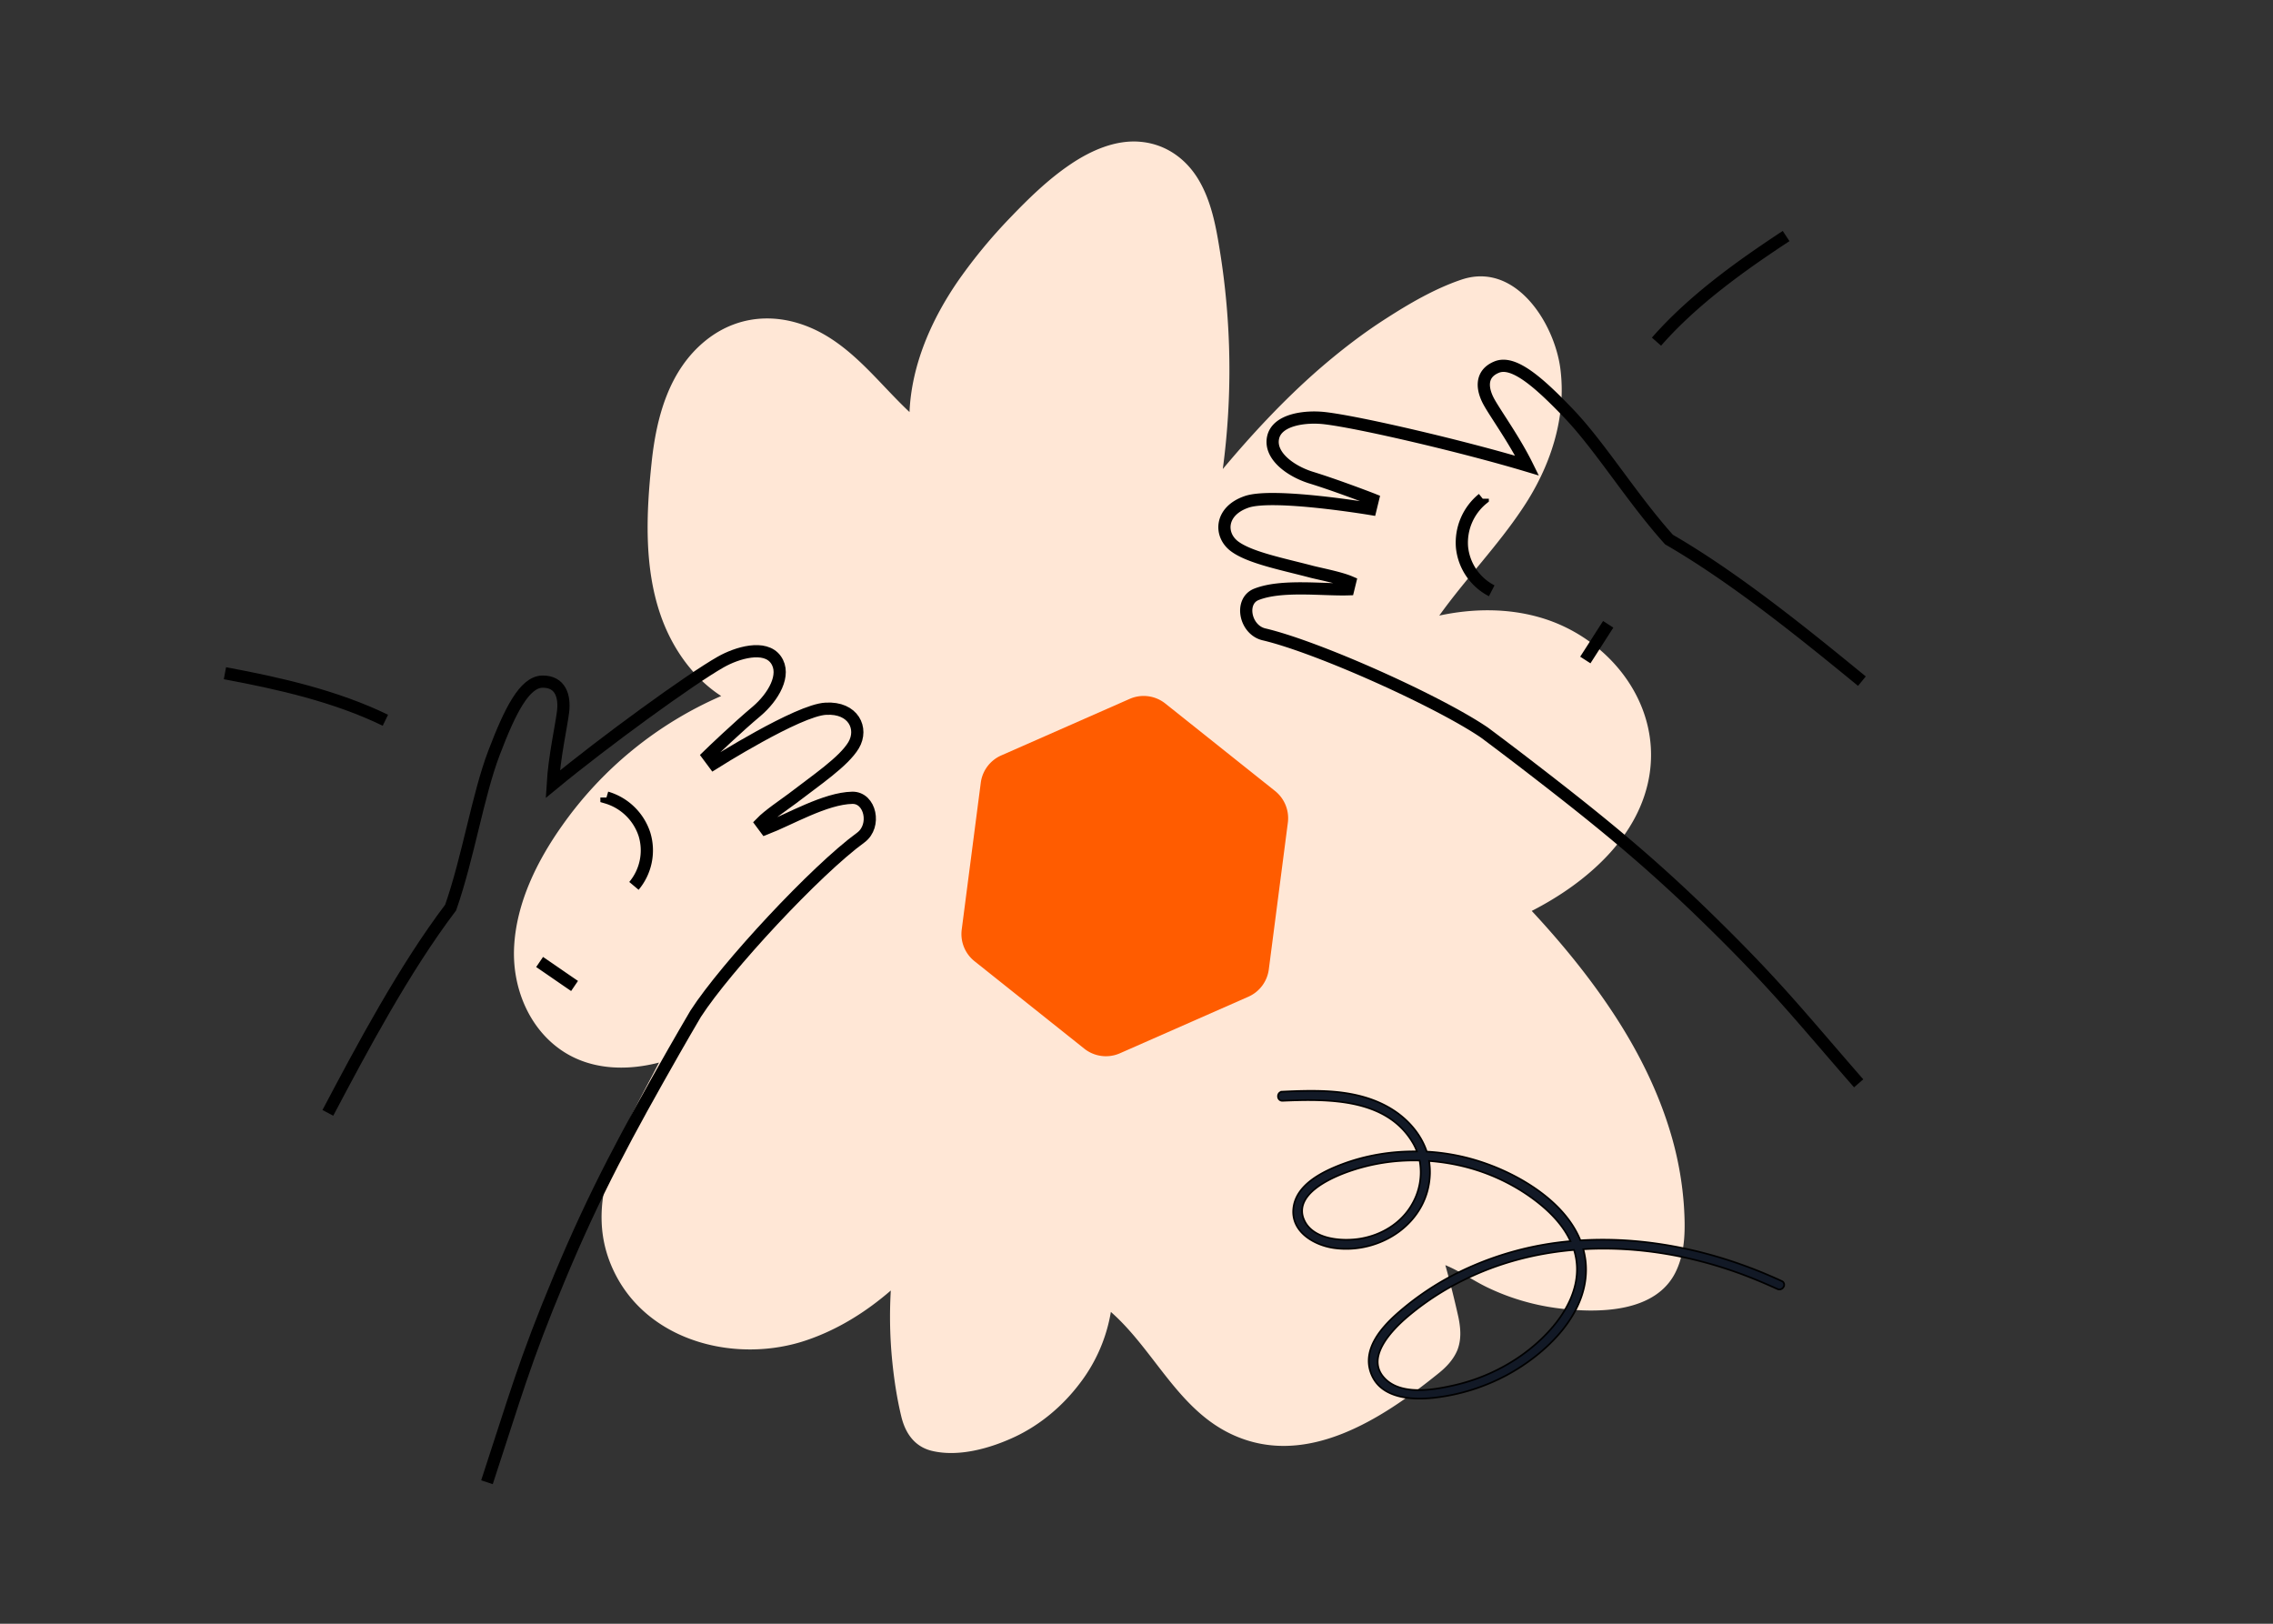 <?xml version="1.0" encoding="UTF-8"?>
<svg xmlns="http://www.w3.org/2000/svg" width="140" height="100" fill="none" viewBox="0 0 140 100">
  <rect x="0" y="0" width="140" height="100" fill="#333333" stroke="none"/>
  <g clip-path="url(#a)">
    <path fill="#FFE7D6" d="M103.718 74.278a20.6 20.6 0 0 0-.71-4.116c-.746-2.67-1.98-5.189-3.47-7.497-1.514-2.344-3.296-4.524-5.194-6.565 3.377-1.726 6.696-4.594 7.266-8.477.652-4.477-2.655-8.453-6.836-9.619-1.99-.56-4.11-.525-6.125-.093 1.619-2.262 3.587-4.28 5.136-6.612 1.688-2.518 2.725-5.561 2.317-8.628-.384-2.822-2.783-6.576-6.102-5.445-1.619.548-3.18 1.457-4.612 2.379-1.479.944-2.876 2.029-4.192 3.171-2.131 1.866-4.064 3.941-5.881 6.11a46 46 0 0 0-.198-13.549c-.233-1.457-.524-2.961-1.28-4.244-.77-1.306-2.016-2.204-3.541-2.355-1.56-.164-3.121.536-4.39 1.399-1.375.933-2.574 2.11-3.715 3.3a32 32 0 0 0-3.145 3.812c-1.665 2.402-2.9 5.2-3.027 8.127-1.677-1.574-3.075-3.451-5.066-4.664-2.422-1.469-5.252-1.55-7.5.268-2.259 1.831-3.027 4.734-3.319 7.51-.326 3.066-.477 6.378.536 9.34.687 2.016 1.968 3.882 3.75 5.036a23.4 23.4 0 0 0-9.794 7.976c-1.537 2.168-2.806 4.722-2.958 7.427-.14 2.448.85 5.002 2.912 6.413 1.77 1.212 3.982 1.282 6.009.758-2.131 4.139-5.054 8.628-2.609 13.187 2.201 4.104 7.511 5.329 11.68 3.918 1.934-.653 3.669-1.738 5.206-3.067a27.6 27.6 0 0 0 .093 4.384c.116 1.143.291 2.286.559 3.393.245 1.003.803 1.82 1.84 2.088 1.677.42 3.657-.152 5.17-.863 1.573-.747 2.935-1.9 3.983-3.288a9.9 9.9 0 0 0 1.91-4.396c2.655 2.332 4.11 5.97 7.43 7.532 4.553 2.145 9.246-.921 12.728-3.731.5-.396.943-.863 1.188-1.458.256-.664.198-1.352.058-2.028a61 61 0 0 0-.803-3.195c.885.361 1.712.944 2.55 1.352a14.2 14.2 0 0 0 4.239 1.283c2.48.338 6.242.373 7.453-2.332.559-1.224.536-2.623.454-3.941"></path>
    <path stroke="#000" stroke-miterlimit="10" stroke-width="0.752" d="M29.994 91.285c1.735-5.264 2.306-7.424 4.45-12.552 2.225-5.343 4.228-9.005 7.087-14.028.44-.767.882-1.534 1.319-2.276 1.861-2.876 7.405-8.838 10.172-10.85.963-.715.59-2.459-.52-2.446-1.67.03-3.88 1.343-5.35 1.907l-.273-.368c.447-.463 1.399-1.104 1.908-1.483 1.452-1.121 3.185-2.277 3.79-3.297.604-1.02-.007-2.345-1.711-2.244-1.7.077-6.9 3.368-6.9 3.368l-.358-.482c.178-.175 1.821-1.748 3-2.733 1.01-.86 1.845-2.248 1.175-3.18-.669-.93-2.382-.427-3.4.154-1.87 1.06-7.15 4.894-10.337 7.524.104-1.724.528-3.578.635-4.47.114-.94-.154-1.862-1.265-1.85s-2.004 1.797-2.993 4.398c-.99 2.602-1.571 6.373-2.665 9.514-2.85 3.763-5.465 8.67-7.564 12.646m3.543-24.18c-3.058-1.485-6.546-2.277-9.882-2.896"></path>
    <path stroke="#000" stroke-miterlimit="10" stroke-width="0.752" d="M33.236 59.245c.71.483 1.442.994 2.152 1.477m1.966-11.607a3.49 3.49 0 0 1 2.338 2.261 3.4 3.4 0 0 1-.646 3.182m75.433 12.16c-3.643-4.178-5.007-5.946-8.973-9.84-4.126-4.06-7.393-6.658-11.977-10.177a246 246 0 0 0-2.1-1.585c-2.831-1.928-10.255-5.27-13.586-6.05-1.165-.285-1.498-2.037-.47-2.457 1.55-.619 4.096-.268 5.67-.318l.109-.445c-.591-.254-1.717-.475-2.334-.626-1.773-.47-3.819-.863-4.772-1.568s-.904-2.164.705-2.732c1.597-.59 7.667.424 7.667.424l.142-.582c-.231-.093-2.356-.904-3.826-1.354-1.263-.4-2.572-1.356-2.317-2.474.256-1.117 2.03-1.318 3.194-1.179 2.135.251 8.489 1.734 12.447 2.921-.765-1.548-1.876-3.091-2.32-3.872-.47-.823-.582-1.776.447-2.196s2.544.877 4.466 2.89c1.921 2.015 3.922 5.264 6.149 7.734 4.087 2.362 8.402 5.87 11.88 8.718m-12.653-20.908c2.242-2.556 5.149-4.64 7.984-6.505"></path>
    <path stroke="#000" stroke-miterlimit="10" stroke-width="0.752" d="M99.054 38.45c-.467.721-.943 1.476-1.41 2.197m-6.318-9.934a3.49 3.49 0 0 0-1.277 2.991 3.4 3.4 0 0 0 1.83 2.681"></path>
    <path fill="#FF5C00" d="M68.98 64.867a2.14 2.14 0 0 1-2.198-.285l-6.757-5.383a2.14 2.14 0 0 1-.79-1.952l1.173-9.037a2.14 2.14 0 0 1 1.262-1.686l7.906-3.48a2.14 2.14 0 0 1 2.2.285l6.756 5.383c.587.468.886 1.208.79 1.952l-1.173 9.037a2.14 2.14 0 0 1-1.262 1.685z"></path>
    <path fill="#121926" stroke="#000" stroke-width="0.102" d="M78.99 67.793h.001c1.39-.058 2.976-.1 4.421.208 1.444.309 2.742.967 3.564 2.308v.001q.181.286.295.602c-1.563-.02-3.12.233-4.582.778-.607.228-1.33.544-1.919.99-.588.446-1.047 1.026-1.112 1.782l.05.005-.05-.004c-.062.711.268 1.272.762 1.673.493.4 1.15.644 1.756.727 2.85.395 5.823-1.552 5.898-4.594a4.3 4.3 0 0 0-.054-.769c.897.068 1.785.224 2.649.476 1.249.367 2.44.933 3.51 1.677 1.028.718 2.025 1.643 2.55 2.786a19.5 19.5 0 0 0-6.618 1.79 17.3 17.3 0 0 0-3.897 2.532c-.532.456-1.127 1.038-1.51 1.699-.382.662-.555 1.409-.23 2.19.308.751.947 1.147 1.672 1.336.723.189 1.538.172 2.213.093a12.4 12.4 0 0 0 4.393-1.362c1.253-.666 2.57-1.655 3.53-2.868.958-1.213 1.56-2.655 1.373-4.224a5 5 0 0 0-.135-.69c3.288-.189 6.644.385 9.761 1.538.741.274 1.471.585 2.193.912.165.078.315-.01.381-.127a.27.27 0 0 0 .03-.199.24.24 0 0 0-.147-.165c-3.872-1.793-8.181-2.769-12.398-2.504-.467-1.162-1.359-2.143-2.408-2.932-1.06-.797-2.282-1.4-3.397-1.796a13 13 0 0 0-3.658-.738c-.305-.919-.933-1.721-1.725-2.32v-.001c-1.297-.97-2.88-1.323-4.46-1.401-.905-.044-1.808-.013-2.705.03a.27.27 0 0 0-.205.093.3.3 0 0 0-.066.192c0 .068.023.138.07.19a.26.26 0 0 0 .204.086ZM93.345 83.72a11.7 11.7 0 0 1-3.854 1.61c-.62.138-1.395.286-2.144.28-.75-.007-1.465-.167-1.972-.635-.342-.318-.493-.661-.516-1.01-.023-.35.084-.71.268-1.062.368-.704 1.038-1.359 1.546-1.794a16.7 16.7 0 0 1 3.472-2.271c2.157-1.07 4.458-1.66 6.804-1.859.422 1.366.07 2.692-.66 3.856-.737 1.175-1.858 2.18-2.944 2.885Zm-6.38-9.54c-.668 1.163-1.881 1.889-3.182 2.104-.57.094-1.315.106-1.98-.061-.666-.168-1.242-.513-1.493-1.126a1.3 1.3 0 0 1-.01-1.017c.126-.308.364-.584.66-.83.592-.49 1.403-.841 1.959-1.048a12.1 12.1 0 0 1 4.52-.728 3.92 3.92 0 0 1-.474 2.706Z"></path>
  </g>
  <defs>
    <clipPath id="a">
      <path fill="#fff" d="M0 0h140v100H0z"></path>
    </clipPath>
  </defs>
</svg>
